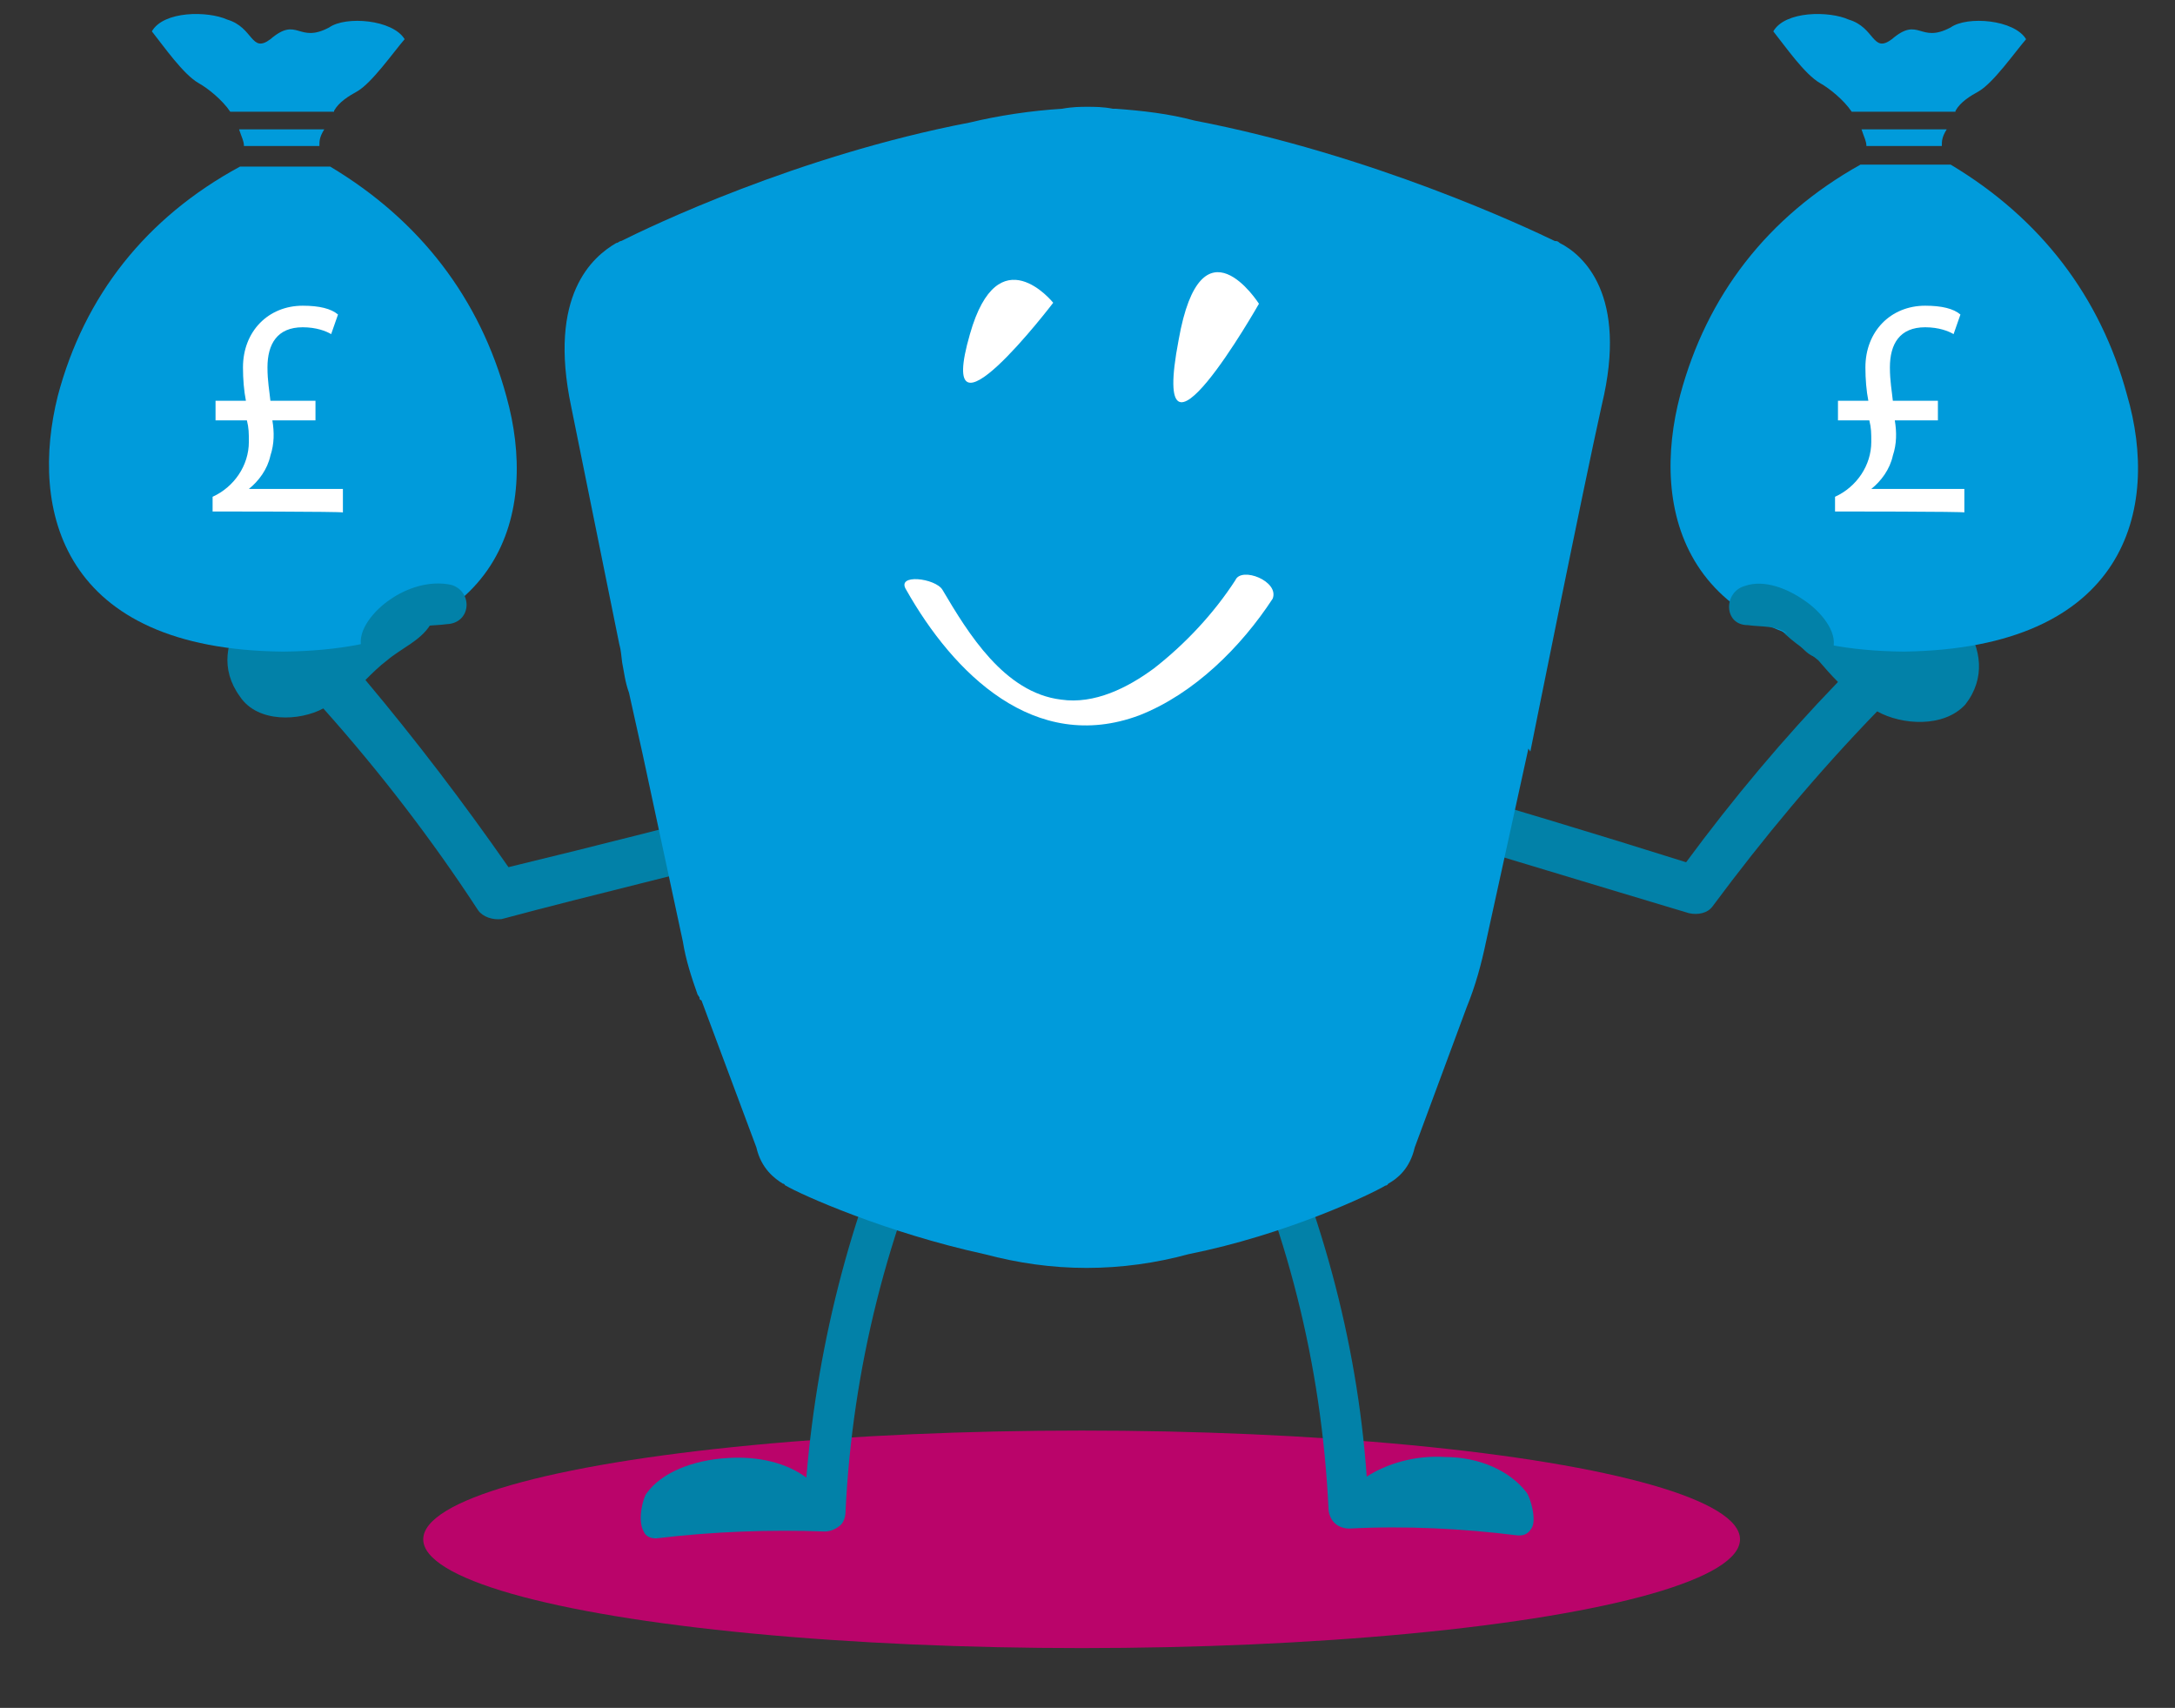 <?xml version="1.0" encoding="utf-8"?>
<!-- Generator: Adobe Illustrator 21.1.0, SVG Export Plug-In . SVG Version: 6.00 Build 0)  -->
<svg version="1.1" xmlns="http://www.w3.org/2000/svg" xmlns:xlink="http://www.w3.org/1999/xlink" x="0px" y="0px"
	 viewBox="0 0 222 174.3" style="enable-background:new 0 0 222 174.3;" xml:space="preserve">
<rect x="0" y="0" width="222" height="174.3" fill="#333333" stroke="none"/>
<g id="Trekking" style="display:none;">
	<path style="display:inline;fill:#B2096E;" d="M186.7,107.4c0,5.8-4.8,10.8-10.8,10.8H83.6c-5.8,0-10.8-4.8-10.8-10.8V-4.3
		c0-5.8,4.8-10.8,10.8-10.8h92.3c5.8,0,10.8,4.8,10.8,10.8V107.4z"/>
	<ellipse style="display:inline;fill:#BA046A;enable-background:new    ;" cx="111.5" cy="158.7" rx="107" ry="11.3"/>
	<path style="display:inline;fill:#0281A8;" d="M164.4,151.6c-5.8-3.9-11.7-7.8-17.7-11.7c1.1-7.6,2.3-15.2,3.4-22.8
		c0.4-2.1-3-3-3.4-0.9c-1.2,8-2.5,16.1-3.5,24.1c-0.2,0.9,0,1.4,0.7,1.9c5.1,3.4,10.3,6.7,15.4,10.3c-2.7,0.5-5.3,1.6-7.6,3.2
		c-1.2,0.9-3.4,2.7-3.2,4.2c-0.5,1.1,0,2.5,1.4,2.5c6.2,0.2,10.6-3.9,14.7-8.1C165.4,153.4,165.3,152.2,164.4,151.6z"/>
	<path style="display:inline;fill:#0281A8;" d="M110.6,118.9c-6.5,11.3-12.4,23-17.2,35c-5.3-3-14.3-3.5-18,2.3
		c-1.1,1.1-0.2,3.4,1.6,2.8c5.5-1.2,10.8-1.2,16.3,0.2c0.9,0.2,1.8-0.4,2.1-1.2c5.1-12.9,11.1-25.5,18.2-37.3
		C114.7,118.7,111.9,117,110.6,118.9z"/>
	<path style="display:inline;fill:#009BDB;" d="M188.3-0.8L188.3-0.8L188.3-0.8c-0.2-0.2-0.4-0.2-0.5-0.4
		c-3.4-1.8-22.8-11.3-44.9-15.7c-3.2-0.7-6.5-1.2-9.9-1.6c-0.2,0-0.4,0-0.4,0c-1.2-0.2-2.3-0.2-3.2-0.2c-0.9,0-1.9,0-3.2,0.2l0,0
		c-3.9,0.2-7.8,0.9-11.5,1.8C93.1-12.3,74.4-3.1,71-1.3c-0.2,0-0.4,0.2-0.5,0.4l0,0l0,0c-3,1.6-8.5,6.7-5.7,21.2
		c1.2,6.2,4.1,20.2,6.2,30.9c0.2,0.9,0.2,1.6,0.4,2.5l0,0l0,0c0.2,1.2,0.5,2.7,0.9,3.9l1.6,8.1l0,0l0,0L79,90.3l0,0
		c0.5,2.5,1.1,4.8,1.9,7.1l0,0l0.2,0.4c0,0.2,0,0.2,0.2,0.4l6.9,19.1c0.7,2.8,2.3,4.1,3.4,4.8l0,0l0,0c0.2,0,0.2,0.2,0.4,0.2
		c1.9,1.1,12.4,6.2,24.8,8.8c4.1,1.1,8.3,1.6,12.7,1.6c4.4,0,8.7-0.5,12.9-1.8c12.2-2.7,22.8-7.8,24.8-8.8c0.2,0,0.2-0.2,0.4-0.2
		l0,0l0,0c1.1-0.5,2.7-1.9,3.4-4.8l6.5-18.2c1.1-2.8,1.9-5.7,2.5-8.7l0,0l5.1-24.9l0.2,0.5c0,0,6.7-34.3,9-45.3
		C196.7,6.1,191.3,1,188.3-0.8z"/>
	<path style="display:inline;fill:#B2096E;" d="M186-9.3c0,0-16.1,36.6-14,58.2s10.4,54.1,10.4,54.1l1.9-15.9c0,0-7.4-27.8-7.6-38.2
		C176.6,38.5,186,3.1,186,3.1V-9.3z"/>
	<path style="display:inline;fill:#0281A8;" d="M48.4,56.8c7.4-0.5,3.7-10.8-2.7-9.9C39.2,48,40.2,57.6,48.4,56.8z"/>
	<path style="display:inline;fill:#0281A8;" d="M88,56.7c-7.8,2.5-15,6-21.6,10.6c-4.6-6.2-10.1-11.7-16.6-16.1
		C48,50,46.2,52.8,48,54c6.4,4.6,11.8,9.9,16.4,16.4c0.5,0.7,1.6,1.2,2.3,0.7c6.7-5,14-8.7,22.1-11.1C90.8,59.3,89.9,56,88,56.7z"/>
	<path style="display:inline;fill:#0281A8;" d="M201.5,96.3c1.1-0.7,1.9-1.6,1.9-2.8c0.2-2.1-2.1-2.8-4.4-3
		c-1.6-6.7-1.9-14-3.2-20.7c-0.4-2.5-0.5-3.2-2.8-4.4c-2.3-1.2-4.4-2.7-6.5-4.1c-4.4-2.8-8.1-6.4-12-9.7c-1.9-1.8-5,1.1-3,2.8
		c3.2,2.8,6.5,5.8,10.1,8.3c1.9,1.4,3.9,2.7,5.8,3.9c2.8,1.8,3.9,1.9,4.6,5.3c1.1,6.2,1.4,12.9,2.8,19.1c-0.5,0.4-1.1,0.9-1.4,1.4
		c-0.7,1.1-0.5,2.1,0.2,3c0.2,0.4,0.5,0.5,0.9,0.7c-0.7,0.4-1.2,0.9-1.6,1.4c-0.7,1.1-0.5,2.1,0.2,3c0.7,0.9,2.3,1.2,3.5,1.4
		c2.8,0.5,6-1.1,6.2-3.5C203.1,97.5,202.6,96.8,201.5,96.3z"/>
	<path style="display:inline;fill:#B2096E;" d="M59,160.3l-1.4,0.2c-0.7,0-1.2-0.5-1.4-1.2L48,27c0-0.7,0.5-1.2,1.2-1.4l1.4-0.2
		c0.7,0,1.2,0.5,1.4,1.2l8.1,132.3C60.2,159.8,59.7,160.3,59,160.3z"/>
	<path style="display:inline;fill:#B2096E;" d="M193.2,169.9l-1.4-0.2c-0.7,0-1.2-0.7-1.2-1.4L199.2,36c0-0.7,0.7-1.2,1.4-1.2
		l1.4,0.2c0.7,0,1.2,0.7,1.2,1.4l-8.7,132.3C194.6,169.3,193.9,169.9,193.2,169.9z"/>
	<path style="display:inline;fill:#B2096E;" d="M74.9-10.7c0,0,16.1,39.1,14,62.1S78.4,109,78.4,109l-1.9-17c0,0,7.4-29.5,7.6-40.7
		S74.9,2.6,74.9,2.6V-10.7z"/>
	<path style="display:inline;fill:#FFFFFF;" d="M144.9,47.7c-2.5,3.9-5.7,7.4-9.4,10.1c-3,2.3-6.9,4.2-10.8,3.7
		c-6.5-0.7-10.8-7.8-13.8-12.7c-0.9-1.4-5.5-1.9-4.2,0c5.5,9.5,14.9,19.1,27.1,14.5c6.4-2.5,11.8-8,15.4-13.6
		C150.2,48,145.8,46.4,144.9,47.7"/>
	<path style="display:inline;fill:#FFFFFF;" d="M114.3,19.4c-4.2,14.5,9.5-3.7,9.5-3.7S117.7,7.7,114.3,19.4"/>
	<path style="display:inline;fill:#FFFFFF;" d="M138.4,19.9c-3.5,18.2,9.4-4.2,9.4-4.2S141.2,5.4,138.4,19.9"/>
	<path style="display:inline;fill:#0281A8;" d="M197.4,91.5c-1.6,0-3,1.1-3.9,2.1c-0.9,1.1-1.8,2.7-0.9,3.9c0.4,0.4,0.9,0.5,1.4,0.2
		c0.7-0.5,0.9-1.4,1.6-2.1c0.7-0.7,1.6-0.9,2.7-1.2C199.6,93.8,199,91.5,197.4,91.5z"/>
</g>
<g id="Running" style="display:none;">
	<ellipse style="display:inline;fill:#BA046A;enable-background:new    ;" cx="110.9" cy="159" rx="105.5" ry="11.2"/>
	<path style="display:inline;fill:#0281A8;" d="M71.3,52c-7.6,6.7-14.9,13.3-22.5,20c-7-3.8-14.4-7.2-21.8-10.3
		c1.1-1.3,1.1-3.2,1.4-5c0.5-2,1.6-3.8,1.6-5.9c0-0.9-0.9-1.6-1.8-1.3c-2.2,0.9-3.6,3.2-4.7,5.4s-2,4.3-1.1,6.3
		c-1.3,1.3-1.1,3.8,0.9,4.7c8.3,3.4,16.4,7.2,24.3,11.5c1.1,0.5,2.3,0.4,3.2-0.4c7.9-7,16-14.2,23.9-21.2
		C77.4,53.5,73.8,49.9,71.3,52z"/>
	<path style="display:inline;fill:#0281A8;" d="M175.9,158.1c-3.2-4-5-8.5-5.4-13.7c-0.2-1.6-1.4-2.5-2.9-2.2
		c-9.4,1.6-19.4,2.2-28.6-0.4c-9.5-2.5-17.3-12.6-23-20.2c-1.8-2.3-5,0.9-3.2,3.2c6.7,8.3,14.6,18,25,21.2
		c8.3,2.5,17.6,2.2,26.5,1.1c-0.5,2.3,0,5.2,0.5,7.2c1.1,3.4,4,6.3,7.4,7c0.4,0,0.7,0,0.9,0C175,163.1,177.7,160,175.9,158.1z"/>
	<path style="display:inline;fill:#0281A8;" d="M106.8,112c-21.8,6.1-41,20.2-51.8,40.1c-3.8-4.9-13-5.4-17.5-1.1
		c-2.9,0.5-2.9,5.2,0.2,4.9c5.8-0.5,11.2,0.5,16.2,3.6c1.1,0.5,2.7,0.4,3.4-0.9c9.9-21.1,28.8-35.6,50.9-41.9
		C111.1,115.8,109.8,111.1,106.8,112z"/>
	<path style="display:inline;fill:#009BDB;" d="M210.3,31.5L210.3,31.5L210.3,31.5c-0.2-0.2-0.4-0.4-0.4-0.5
		c-2.7-3.1-18.4-20.2-38.9-33.7c-2.9-2.2-5.9-4-9.2-5.6c-0.2,0-0.2-0.2-0.4-0.2c-1.3-0.7-2.2-1.1-3.1-1.4c-0.9-0.4-2-0.7-3.2-1.3
		l0,0c-4.1-1.4-8.1-2.5-12.2-3.2c-23.4-5-45.7-4.3-49.9-4.1c-0.2,0-0.4,0-0.7,0l0,0l0,0c-3.6,0.4-11.2,2.7-13.9,17.5
		c-1.4,6.7-4.1,20.9-6.3,31.9c-0.2,0.7-0.4,1.6-0.5,2.3l0,0l0,0c-0.4,1.3-0.5,2.7-0.7,4l-1.4,8.3l0,0l0,0l-4.7,24.8l0,0
		c-0.4,2.5-0.7,4.9-0.9,7.4l0,0v0.5c0,0.2,0,0.2,0,0.4l-0.7,20.7c-0.4,2.9,0.7,4.9,1.4,5.8l0,0l0,0c0,0.2,0.2,0.2,0.2,0.4
		c1.6,1.8,10.1,11,21.4,18.7c3.6,2.7,7.7,5,12.1,7c4.5,1.8,9,3.1,13.5,3.8c13.3,2.7,25.9,2.3,28.3,2.2c0.2,0,0.2,0,0.4,0l0,0l0,0
		c1.3-0.2,3.4-0.7,5.2-3.1l13.7-14.2c2.2-2.2,4.1-4.5,5.9-7l0,0l14.9-21.1v0.5c0,0,20.3-29.2,26.8-38.5
		C216,41.4,212.6,34.2,210.3,31.5z"/>
	<path style="display:inline;fill:#0281A8;" d="M211,121C211,121,210.8,121,211,121c0-10.6,0.5-21.1,2-31.7c0.2-0.9-0.7-2.2-1.4-2.5
		c-11.2-5.6-22-11.2-32.9-16.6c-3.4-1.8-6.5,3.4-3.1,5.2c10.4,5.2,20.7,10.4,31.1,15.7c-1.1,9.7-1.8,19.4-1.8,29.2
		c-1.3,0-2.5,0.2-3.6,0.2c-2.3,0-4.7-0.9-7-0.4c-0.9,0.2-1.4,1.4-0.9,2.3c1.3,2,3.8,2.9,5.9,3.6c-1.4,2.7-1.6,5.9,1.3,7.9
		c5.6,4.1,16.7,3.2,17.5-5.2C218.4,124.9,214.2,121.7,211,121z"/>
	<path style="display:inline;fill:#B2096E;" d="M89.5-1.6c4,3.2-6.1,18.4-11.9,14S83.6-6.3,89.5-1.6z"/>
	<g style="display:inline;">
		<path style="fill:#D6067A;" d="M78.2,107.5l-0.7-1.6c3.8-2.2,4.9-7.7,4-11.9c-0.9-4.3-3.6-8.3-6.1-11.9l-0.4-0.5
			c-3.4-5-7.4-11-9.4-17.8c-0.5-2.2-1.1-4.5-1.4-7.6C62.9,47,63,38.9,64.7,31.7c2-8.6,6.1-16,11.7-21.1l1.1,1.3
			c-5.4,4.7-9.4,11.9-11.2,20.2c-1.6,7-1.8,14.8-0.5,23.8c0.4,3.1,0.9,5.2,1.4,7.2c1.8,6.5,5.6,12.2,9,17.3l0.4,0.5
			c2.7,3.8,5.4,7.7,6.5,12.6C83.9,98.7,82.7,105,78.2,107.5z"/>
	</g>
	<g style="display:inline;">
		<path style="fill:#D6067A;" d="M57.3,115.4c-6.5,0-13-2.5-18.2-7.6c-2.7-2.5-4.7-5.4-6.1-8.5c-3.6-8.1-2.5-18.4-1.8-25.9l1.3,0.2
			c-0.9,9.5-1.4,17.8,1.6,25c1.3,2.9,3.2,5.6,5.8,7.9c7,6.5,16,8.8,24.5,6.1c3.6-1.3,7.2-3.2,10.4-5.4c3.4-2,7-4.1,10.6-5.4
			c8.1-2.7,16.6-0.9,24.8,0.7c3.1,0.5,6.1,1.3,9.2,1.6c28.1,3.8,56.7-12.6,73.1-41.8l1.1,0.9c-8.1,14.4-19.4,26.1-32.8,33.7
			c-13.3,7.6-27.7,10.6-41.6,8.8c-3.1-0.4-6.3-1.1-9.2-1.6c-8.1-1.6-16.4-3.4-24.3-0.7c-3.6,1.3-7,3.2-10.4,5.2
			c-3.4,2-7,4.1-10.8,5.4C62.3,115,59.8,115.4,57.3,115.4z"/>
	</g>
	<path style="display:inline;fill:#B2096E;" d="M26,72.6c4.3,0.5,8.5,1.1,12.8,1.8c2.2-9.7,4.9-19.3,7.9-28.6
		c-6.1-1.3-12.4-2.3-18.7-3.2C28.3,52.6,27.6,62.7,26,72.6z"/>
	<path style="display:inline;fill:#E6E7E8;" d="M43.1,47.4c-5.4-0.2-8.8-1.1-12.8-2.2c0.4,8.5-0.4,16.7-1.3,25.2
		c2.7-0.2,5.8,0.4,8.5,1.4C38.6,63.7,40.7,55.3,43.1,47.4z"/>
	<path style="display:inline;fill:#B2096E;" d="M198.9,45.7c7.2,2,1.3,19.3-5.6,17.5C186.5,61.6,190.8,43.6,198.9,45.7z"/>
	<path style="display:inline;fill:#0281A8;" d="M28.8,60.5c0.5-1.4,0.7-2.9,0.7-4.1c0.9-4.7-2.7-9.7-5.8-5.8
		c-3.2,4.1-4.7,13.1-0.4,14.8C25.2,66.1,27.8,63,28.8,60.5z"/>
	<path style="display:inline;fill:#FFFFFF;" d="M135,56.7c-4.1,2.9-9.2,5.2-14.2,6.5c-4.1,1.1-9,1.4-12.8-0.7
		c-6.5-3.6-7.9-12.6-8.8-19.3c-0.2-1.8-4.9-4.3-4.5-1.8c1.6,12.4,7.4,26.3,22,26.6c7.6,0.2,15.7-3.2,21.8-7.6
		C140.4,59.2,136.7,55.6,135,56.7"/>
	<path style="display:inline;fill:#FFFFFF;" d="M115.4,14.1c-10.6,13.3,11.5,0.2,11.5,0.2S123.9,3.4,115.4,14.1"/>
	<path style="display:inline;fill:#FFFFFF;" d="M140.1,25c-11.3,17.5,11.5-0.4,11.5-0.4S149.3,11,140.1,25"/>
</g>
<g id="Money">
	<ellipse style="fill:#BA046A;enable-background:new    ;" cx="110.4" cy="157.1" rx="67.2" ry="11.1"/>
	<path style="fill:#0281A8;" d="M95.8,109.2c-1-0.5-2-0.2-2.6,0.9c-6.1,12.8-9.7,26.5-10.9,40.7c-2-1.5-4.9-2.2-8-2
		c-3.6,0.2-6.8,1.5-8.3,3.6l0,0c-0.3,0.3-1,2.7-0.3,3.9c0.2,0.5,0.7,0.7,1.2,0.7H67c5.8-0.7,11.6-0.9,17.2-0.7c0.5,0,1-0.2,1.4-0.5
		c0.5-0.3,0.7-1,0.7-1.5c0.7-14.6,4.3-28.9,10.6-42.2C97.5,110.9,96.8,109.7,95.8,109.2z"/>
	<path style="fill:#0281A8;" d="M155.8,152.3L155.8,152.3c-1.7-2.2-4.8-3.6-8.3-3.6c-3.1-0.2-6,0.7-8,2c-1-14.1-4.8-27.7-10.9-40.7
		c-0.3-0.7-0.9-1-1.5-1.2c-0.7,0-1.5,0.3-1.9,1c-0.5,0.7-0.5,1.4-0.2,2c6.3,13.3,9.9,27.4,10.6,42.2c0,0.5,0.3,1.2,0.7,1.5
		c0.3,0.3,0.9,0.5,1.4,0.5c5.8-0.3,11.6,0,17.2,0.7h0.2c0.5,0,0.9-0.2,1.2-0.7C156.9,155.2,156.2,152.8,155.8,152.3z"/>
	<path style="fill:#0281A8;" d="M33,72.3C33,72.3,33.1,72.3,33,72.3c5.8,6.5,11.1,13.4,15.8,20.6c0.5,0.7,1.5,1,2.4,0.9
		c9.7-2.6,19.6-4.9,29.3-7.5c3.1-0.9,2.2-5.6-0.9-4.8c-9.2,2.4-18.6,4.8-27.7,7c-4.6-6.6-9.4-12.9-14.6-19.1c0.7-0.7,1.4-1.4,2.2-2
		c1.4-1.2,3.4-2,4.4-3.6c0.5-0.7,0.2-1.7-0.7-2c-1.9-0.5-3.9,0.2-5.6,1c-0.5-2.4-2.2-4.4-5.1-4.3c-5.6,0.5-12.1,7-8,12.6
		C26.3,73.8,30.6,73.6,33,72.3z"/>
	<path style="fill:#0281A8;" d="M191.6,72.6C191.6,72.6,191.6,72.4,191.6,72.6c-6.1,6.3-11.6,12.9-16.8,19.9
		c-0.5,0.7-1.5,0.9-2.4,0.7c-9.7-2.9-19.2-5.8-28.9-8.7c-3.1-0.9-1.9-5.8,1.2-4.8c9.2,2.7,18.2,5.4,27.4,8.3
		c4.8-6.5,9.9-12.6,15.5-18.4c-0.7-0.7-1.4-1.5-2-2.2c-1.4-1.2-3.2-2.2-4.3-3.7c-0.5-0.7,0-1.7,0.9-2c1.9-0.5,3.9,0.3,5.6,1.4
		c0.7-2.4,2.4-4.4,5.3-4.1c5.6,0.7,11.7,7.5,7.5,12.9C198.4,74.3,194.1,74,191.6,72.6z"/>
	<path style="fill:#009BDB;" d="M159.2,24.8L159.2,24.8L159.2,24.8c-0.2-0.2-0.3-0.2-0.5-0.2c-2.9-1.4-18.6-8.8-36.8-12.3
		c-2.6-0.7-5.3-1-8-1.2c-0.2,0-0.2,0-0.3,0c-1-0.2-1.9-0.2-2.6-0.2s-1.5,0-2.6,0.2l0,0c-3.2,0.2-6.5,0.7-9.4,1.4
		c-17.7,3.4-32.8,10.7-35.6,12.1c-0.2,0-0.3,0.2-0.5,0.2l0,0l0,0c-2.4,1.4-7,5.3-4.6,16.7c1,4.9,3.2,15.8,4.9,24.2
		c0.2,0.7,0.2,1.2,0.3,1.9l0,0l0,0c0.2,1,0.3,2,0.7,3.1l1.4,6.3l0,0l0,0l4.1,19.1l0,0c0.3,1.9,0.9,3.7,1.5,5.4l0,0l0.2,0.3
		c0,0.2,0,0.2,0.2,0.3l5.6,15c0.5,2.2,1.9,3.2,2.7,3.7l0,0l0,0c0.2,0,0.2,0.2,0.3,0.2c1.5,0.9,10.2,4.8,20.3,7
		c3.4,0.9,6.8,1.4,10.4,1.4s7.1-0.5,10.4-1.4c10-2,18.6-6.1,20.1-7c0,0,0.2,0,0.3-0.2l0,0l0,0c0.9-0.5,2.2-1.5,2.7-3.7l5.3-14.3
		c0.9-2.2,1.5-4.4,2-6.8l0,0l4.3-19.6l0.2,0.3c0,0,5.4-26.9,7.3-35.4C166.2,30.1,161.6,26,159.2,24.8z"/>
	<path style="fill:#FFFFFF;" d="M126.1,59.2c-2.2,3.4-5.1,6.5-8.3,9c-2.7,2-6.1,3.7-9.5,3.2c-5.8-0.7-9.5-6.8-12.1-11.2
		c-0.7-1.2-4.8-1.7-3.7,0c4.8,8.5,13.1,16.8,23.8,12.8c5.6-2.2,10.4-7,13.6-11.9C130.6,59.3,126.7,57.8,126.1,59.2"/>
	<path style="fill:#FFFFFF;" d="M99,34.1c-3.7,12.8,8.5-3.2,8.5-3.2S101.9,23.9,99,34.1"/>
	<path style="fill:#FFFFFF;" d="M120.3,34.7c-3.1,16.2,8.2-3.7,8.2-3.7S122.6,21.7,120.3,34.7"/>
	<path style="fill:#009BDB;" d="M34.1,11.3c0.5-0.9,1.5-1.5,2.4-2c1.5-0.9,3.6-3.9,4.8-5.3c-1.2-2-6-2.4-7.7-1.2
		c-3.2,1.7-3.2-1.2-6,1.2c-2,1.5-1.7-1.2-4.4-2c-2-0.9-6.5-0.9-7.7,1.2c1.2,1.5,3.2,4.4,4.8,5.3c0.9,0.5,2.4,1.7,3.2,2.9H34.1z"/>
	<path style="fill:#009BDB;" d="M32.6,14.9c0-0.5,0-0.9,0.5-1.7h-8.7c0.3,0.9,0.5,1.2,0.5,1.7H32.6z"/>
	<path style="fill:#009BDB;" d="M28.9,66.5c22.8-0.2,26-14.5,22.8-26c-2.7-10-8.8-18-18-23.5h-9.2C14.9,22.2,8.6,30.2,5.9,40.4
		C3,52,6.2,66.3,28.9,66.5z"/>
	<path style="fill:#FFFFFF;" d="M21.7,52.2v-1.5c2.2-1,3.7-3.2,3.7-5.6c0-0.9,0-1.4-0.2-2.2h-3.2v-2h3.1c-0.2-1-0.3-2.2-0.3-3.4
		c0-3.7,2.6-6.3,6.1-6.3c1.7,0,2.9,0.3,3.6,0.9l-0.7,2c-0.5-0.3-1.5-0.7-2.9-0.7c-2.6,0-3.6,1.7-3.6,4.1c0,1.4,0.2,2.4,0.3,3.4h4.6
		v2h-4.4c0.2,1.2,0.2,2.4-0.2,3.6c-0.3,1.4-1.2,2.6-2.2,3.4l0,0H35v2.4C35,52.2,21.7,52.2,21.7,52.2z"/>
	<g>
		<path style="fill:#009BDB;" d="M199.6,11.3c0.5-0.9,1.5-1.5,2.4-2c1.5-0.9,3.6-3.9,4.8-5.3c-1.2-2-6-2.4-7.7-1.2
			c-3.2,1.7-3.2-1.2-6,1.2c-2,1.5-1.7-1.2-4.4-2c-2-0.9-6.5-0.9-7.7,1.2c1.2,1.5,3.2,4.4,4.8,5.3c0.9,0.5,2.4,1.7,3.2,2.9H199.6z"/>
		<path style="fill:#009BDB;" d="M198.2,14.9c0-0.5,0-0.9,0.5-1.7H190c0.3,0.9,0.5,1.2,0.5,1.7H198.2z"/>
		<path style="fill:#009BDB;" d="M194.3,66.5c22.8-0.3,26.2-14.6,22.8-26.2c-2.7-10-8.8-18-18-23.5h-9.2
			c-9.5,5.3-15.7,13.4-18.4,23.5C168.4,52,171.7,66.3,194.3,66.5z"/>
	</g>
	<g>
		<path style="fill:#FFFFFF;" d="M187.3,52.2v-1.5c2.2-1,3.7-3.2,3.7-5.6c0-0.9,0-1.4-0.2-2.2h-3.2v-2h3.1c-0.2-1-0.3-2.2-0.3-3.4
			c0-3.7,2.6-6.3,6.1-6.3c1.7,0,2.9,0.3,3.6,0.9l-0.7,2c-0.5-0.3-1.5-0.7-2.9-0.7c-2.6,0-3.6,1.7-3.6,4.1c0,1.4,0.2,2.4,0.3,3.4h4.6
			v2h-4.4c0.2,1.2,0.2,2.4-0.2,3.6c-0.3,1.4-1.2,2.6-2.2,3.4l0,0h9.5v2.4C200.6,52.2,187.3,52.2,187.3,52.2z"/>
	</g>
	<path style="fill:#0281A8;" d="M46.1,59.7c-2.2-0.5-4.6,0.3-6.3,1.5c-1.5,1-3.4,3.1-2.9,4.9c0.2,0.7,1,1,1.7,0.9
		c1.2-0.3,1.9-1.7,2.9-2.4c1.2-0.9,2.7-0.7,4.1-0.9C48.1,63.6,48.3,60.4,46.1,59.7z"/>
	<path style="fill:#0281A8;" d="M178.1,59.8c2-0.7,4.4,0.3,6.1,1.5c1.5,1,3.4,3.1,2.9,4.9c-0.2,0.7-1,1-1.7,0.9
		c-1.2-0.3-1.9-1.7-2.9-2.4c-1.2-0.9-2.7-0.7-4.1-0.9C175.9,63.8,175.9,60.4,178.1,59.8z"/>
</g>
<g id="Flying" style="display:none;">
	<ellipse style="display:inline;fill:#BA046A;enable-background:new    ;" cx="110.8" cy="158" rx="107.8" ry="11.4"/>
	<path style="display:inline;fill:#B2096E;" d="M148.5,30.9c3,1.6,3.7,6.8,1.2,11.4l-38.5,71.2c-2.5,4.6-6.9,6.9-10.2,5.2L42.4,87
		c-3-1.6-3.7-6.8-1.2-11.4L79.4,4.3c2.5-4.6,6.9-6.9,10.2-5.2L148.5,30.9z"/>
	<path style="display:inline;fill:#0281A8;" d="M200.5,67.6c-4.6,1.4-9.3,1.2-13.7-0.4c-1.4-0.5-2.7,0.2-2.8,1.6
		c-2,8.7-5.3,17.5-10.9,24.6c-5.7,7.3-17.3,10.2-25.6,12.3c-2.7,0.7-1.1,4.6,1.6,3.9c9.6-2.5,20.8-5.9,27.4-13.7
		c5.3-6.2,8.4-14.4,10.7-22.3c1.8,1.2,4.5,2,6.4,2.1c3.4,0.4,6.8-1.1,8.7-3.7c0.2-0.2,0.4-0.5,0.4-0.9
		C204.5,70.2,203,66.8,200.5,67.6z"/>
	<path style="display:inline;fill:#009BDB;" d="M87.1,5.2L87.1,5.2L87.1,5.2c-0.2,0.2-0.4,0.2-0.4,0.4c-2.5,2-15.9,13.4-26.5,28.3
		c-1.6,2.1-3,4.5-4.5,6.8c0,0.2-0.2,0.2-0.2,0.4c-0.5,0.9-0.9,1.6-1.1,2.3c-0.4,0.7-0.7,1.4-0.9,2.3l0,0c-1.2,3-2,6.1-2.5,9.3
		c-4.1,17.6-3.6,34.6-3.4,37.6c0,0.2,0,0.4,0,0.5l0,0l0,0c0.2,2.7,2.1,8.5,13.7,11c5,1.1,16,3.6,24.6,5.5c0.5,0.2,1.2,0.4,1.8,0.5
		l0,0l0,0c1.1,0.2,2.1,0.5,3,0.7l6.4,1.4l0,0l0,0l19.6,4.3l0,0c2,0.4,3.7,0.7,5.7,0.9l0,0h0.4c0.2,0,0.2,0,0.4,0l16.2,1.2
		c2.3,0.4,3.7-0.4,4.6-0.9l0,0l0,0l0.2-0.2c1.4-1.1,8.7-7.3,14.8-15.5c2.1-2.7,4.1-5.7,5.5-8.9c1.4-3.4,2.5-6.8,3-10.2
		c2.1-10,2-19.6,1.8-21.4c0,0,0-0.2,0-0.4l0,0l0,0c0-0.9-0.5-2.7-2.3-4.1l-11-10.9c-1.6-1.8-3.6-3.4-5.5-4.8l0,0l-16.4-11.9h0.4
		c0,0-22.8-16.2-29.9-21.6C94.9,1.1,89.4,3.6,87.1,5.2z"/>
	<g transform="translate(0,-952.362)" style="display:inline;">
		<path style="fill:#009BDB;" d="M15.6,980.8C9.8,980.8,5,976,5,970.1c0-5.9,4.8-10.7,10.7-10.7c0-5,4.1-9.3,9.3-9.3
			c2.7,0,5.2,1.2,6.9,3.2c2-5.3,6.9-9.3,13-9.3c7.7,0,13.7,6.2,13.7,13.7c0,0.2,0,0.5,0,0.7c4.5,1.6,7.7,5.7,7.7,10.9
			c0,6.4-5.2,11.4-11.4,11.4H34.9H15.6z"/>
	</g>
	<g transform="translate(0,-952.362)" style="display:inline;">
		<path style="fill:#009BDB;" d="M162.4,1098.4c-5.9,0-10.7-4.8-10.7-10.7c0-5.9,4.8-10.7,10.7-10.7c0-5,4.1-9.3,9.3-9.3
			c2.7,0,5.2,1.2,6.9,3.2c2-5.3,6.9-9.3,13-9.3c7.7,0,13.7,6.2,13.7,13.7c0,0.2,0,0.5,0,0.7c4.5,1.6,7.7,5.7,7.7,10.9
			c0,6.4-5.2,11.4-11.4,11.4h-19.9H162.4L162.4,1098.4z"/>
	</g>
	<path style="display:inline;fill:#FFFFFF;" d="M113.4,52.9c2.5,4.1,4.5,8.7,5.3,13.5c0.7,3.9,0.9,8.4-1.4,11.9
		c-3.7,5.9-12.3,6.8-18.3,7.1c-1.8,0.2-4.3,4.3-2,4.1c11.6-0.9,24.9-5.5,26-19.1c0.5-7.1-2.1-14.8-5.9-20.7
		C116.1,48.1,112.5,51.3,113.4,52.9"/>
	<path style="display:inline;fill:#FFFFFF;" d="M72.8,69.2c11.8,10.5,0.9-10.7,0.9-10.7S63.2,60.6,72.8,69.2"/>
	<path style="display:inline;fill:#FFFFFF;" d="M84.2,46.5c15.7,11.6,0.2-10.7,0.2-10.7S71.6,37.3,84.2,46.5"/>
	<path style="display:inline;fill:#0281A8;" d="M158-10.1c-2.5-2.3-5.5-1.6-7.3,0.5c-0.2,0.2-0.4,0.4-0.5,0.7l0,0
		c-4.8,1.6-9.4,2.1-14.4,2c-2.3-0.2-4.8-0.5-7.1-1.1c-1.1-0.2-2.3-0.2-3,0.7c-2.3,3.4-2.8,9.1-3.9,13c-1.4,4.8-3.2,9.4-5.7,13.7
		c-1.1,2,2,3.7,3,1.8c4.3-7.7,6.2-15.7,8.5-24c0.4-1.4-0.5-2.1,1.2-1.8c0.9,0.2,1.8,0.4,2.5,0.5c2.1,0.4,4.3,0.5,6.4,0.5
		c3.7,0,7.5-0.5,11-1.4c0,0.9,0,2,0.5,2.7c1.6,3.7,6.6,4.1,9.3,1.6C160.8-3.2,160.6-7.6,158-10.1z"/>
	<path style="display:inline;fill:#0281A8;" d="M207.8,35.7c-4.6,1.4-9.3,1.2-13.7-0.4c-1.4-0.5-2.7,0.2-2.8,1.6
		c-2,8.7-5.3,17.5-10.9,24.6c-5.7,7.3-17.3,10.2-25.6,12.3c-2.7,0.7-1.1,4.6,1.6,3.9c9.6-2.5,20.8-5.9,27.4-13.7
		c5.3-6.2,8.4-14.4,10.7-22.3c1.8,1.2,4.5,2,6.4,2.1c3.4,0.4,6.8-1.1,8.7-3.7c0.2-0.2,0.4-0.5,0.4-0.9
		C211.8,38.3,210.2,35,207.8,35.7z"/>
	<path style="display:inline;fill:#B2096E;" d="M92.1,2.5c0,0,6.9,21,15.7,24s29-2,29-2l2.8,1.6c0,0-22.3,13.7-36.7,5.3
		S88-0.1,88-0.1L92.1,2.5z"/>
	<path style="display:inline;fill:#0281A8;" d="M70.7,94.8c-9.3,0.9-18.5,1.8-28,2.8c-3.2,0.4-3.7-2-5.3-4.3
		c-1.2-2.1-2.7-4.3-3.9-6.2c-1.8-2.8-3.6-5.5-5.3-8.4c1.4-2.3,2.1-5.3,1.1-8c-0.7-1.4-2-2.7-3.6-3c-0.5-0.2-1.1-0.2-1.6,0
		c-6.6-2-9.8,9.1-5,13c2.3,1.8,4.6,2,6.4,0.9c2,3,3.7,5.9,5.7,8.9c1.6,2.5,3.2,5,4.8,7.7c0.7,1.2,1.8,3.2,3.4,3.6
		c4.3,0.9,9.6-0.5,14.1-1.1c5.9-0.5,11.8-1.2,17.6-1.8C73.2,98.4,73.2,94.6,70.7,94.8z"/>
	<path style="display:inline;fill:#B2096E;" d="M92.6,111.9c0,0-9.1-17.1-17.1-21.6c-10-5.3-28.9-2.5-28.9-2.5l-1.1-6.4
		c0,0,22.3-2.7,32.6,2.5c8.9,4.5,19.9,18.5,20.7,29L92.6,111.9z"/>
</g>
<g id="Cake" style="display:none;">
	<ellipse style="display:inline;fill:#BA046A;enable-background:new    ;" cx="123.5" cy="160.6" rx="95.5" ry="10.1"/>
	<path style="display:inline;fill:#0281A8;" d="M81.5,73.8c-10.4,4.9-20.7,9.8-31.1,14.7c-0.8-2.6-2.6-5-4.1-7
		c-1.8-2.6-3.7-5.4-6.2-7.5v-0.2c0-0.5,0-1.1-0.2-1.6c0-1-0.3-2.1-0.7-2.9c0.2-1.8,0.2-3.6,0.3-5.4c0-1.6-2.1-1.8-2.8-0.3
		c-0.3,0.8-0.5,1.6-0.7,2.4c-2-0.7-4.4,0-5.2,2.3c-1,2.8-0.5,7.5,2.3,9.1c2.1,1.3,4.4,0.8,5.7-0.7c1.6,1.6,3.1,3.7,4.6,5.5
		c1.6,2.1,4.4,5.4,4.4,8.1c0,1.1,1.1,1.6,2.1,1.1C61,86.4,72.1,81.3,83,76.1C84.6,75.4,83.1,73,81.5,73.8z"/>
	<path style="display:inline;fill:#0281A8;" d="M199.5,83.6c-10.6-5.5-20-12.7-28.5-21.2c-1.1-1.3-2.9,0.8-1.8,2.1
		c8.1,8.3,17.4,15.1,27.5,20.7c-4.4,5.9-8.8,11.9-13.2,17.8c-1.1-0.5-2.6-0.7-4.1-0.3h-0.2c-0.2,0-0.3,0-0.5,0.2
		c-2.3,0.7-3.3,3.3-3.1,5.4c0.3,5,8.1,8,11.4,3.9c1.6-2,0.3-4.7-0.8-6.7c-0.2-0.3-0.5-0.7-0.7-1c4.7-6.4,9.3-12.7,14-19.1
		C200.4,84.9,200.3,84.1,199.5,83.6z"/>
	<path style="display:inline;fill:#0281A8;" d="M166.4,160.1c-3.9-5-15-5.4-19.4-0.5c-1.1-17.1-5.4-33.7-12.7-49.2
		c-0.8-1.8-3.6-0.2-2.8,1.6c7.5,15.6,11.7,32.6,12.5,49.8c0,0.8,0.7,1.6,1.6,1.6c6.8-0.3,13.7-0.2,20.4,0.7
		C167.7,164.2,166.7,160.5,166.4,160.1z"/>
	<path style="display:inline;fill:#0281A8;" d="M78.7,160.8c3.9-5,15-5.4,19.4-0.5c1.1-17.1,5.4-33.7,12.7-49.2
		c0.8-1.8,3.6-0.2,2.8,1.6c-7.5,15.6-11.7,32.6-12.5,49.8c0,0.8-0.7,1.6-1.6,1.6c-6.8-0.3-13.7-0.2-20.4,0.7
		C77.4,165,78.6,161.1,78.7,160.8z"/>
	<path style="display:inline;fill:#009BDB;" d="M180.6,24.5L180.6,24.5L180.6,24.5c-0.2-0.2-0.3-0.2-0.5-0.2
		c-3.1-1.5-20.7-9.6-40.7-13.2c-2.9-0.7-5.9-1.1-9-1.3c-0.2,0-0.2,0-0.3,0c-1.1-0.2-2.1-0.2-2.8-0.2c-0.8,0-1.8,0-2.8,0.2l0,0
		c-3.6,0.2-7.2,0.7-10.4,1.5c-19.5,3.7-36.5,11.6-39.6,13c-0.2,0-0.3,0.2-0.5,0.2l0,0l0,0c-2.8,1.5-7.7,5.7-5,18.1
		c1.1,5.4,3.6,17.1,5.5,26.2c0.2,0.7,0.2,1.3,0.3,2l0,0l0,0c0.2,1.1,0.5,2.1,0.7,3.3l1.5,6.8l0,0l0,0l4.6,20.7l0,0
		c0.5,2,1,4.1,1.8,5.9l0,0l0.2,0.3c0,0.2,0,0.2,0.2,0.3l6.2,16.3c0.7,2.4,2.1,3.4,3.1,4.1l0,0l0,0c0.2,0,0.2,0.2,0.3,0.2
		c1.8,0.8,11.2,5.2,22.5,7.5c3.7,1,7.5,1.5,11.6,1.5c4.1,0,8-0.5,11.6-1.5c11.1-2.3,20.7-6.7,22.3-7.5c0.2,0,0.2-0.2,0.3-0.2l0,0
		l0,0c1-0.5,2.4-1.6,3.1-4.1l5.9-15.5c1-2.4,1.8-4.9,2.3-7.3l0,0l4.7-21.2l0.2,0.3c0,0,6.2-29.2,8.1-38.4
		C188.4,30.2,183.3,25.9,180.6,24.5z"/>
	<path style="display:inline;fill:#FFFFFF;" d="M140.2,72.7c-2.4,3.7-5.5,7.2-9.1,9.9c-2.9,2.1-6.7,4.1-10.6,3.6
		c-6.4-0.8-10.6-7.5-13.4-12.4c-0.8-1.3-5.2-1.8-4.2,0c5.4,9.3,14.5,18.6,26.4,14c6.2-2.4,11.4-7.8,15-13.2
		C145.2,73,141,71.4,140.2,72.7"/>
	<path style="display:inline;fill:#FFFFFF;" d="M110.2,45.1c-4.1,14,9.3-3.6,9.3-3.6S113.6,33.9,110.2,45.1"/>
	<path style="display:inline;fill:#FFFFFF;" d="M133.6,45.8c-3.4,17.8,9.1-4.1,9.1-4.1S136.4,31.5,133.6,45.8"/>
	<path style="display:inline;fill:#FFFFFF;" d="M57.2,43.5c0-8.6-5.5-15.3-15.5-18.4c-0.2-6.2-5.4-10.9-11.4-10.8
		c-5.9,0.2-10.6,4.9-10.8,10.8C9.8,28.2,4.1,34.9,4.1,43.5c-0.2,5.7,1.6,10.1,5,12.4L10.8,71c0,0.5,0.5,0.8,1,0.8h37
		c0.5,0,0.8-0.3,1-0.8l2.1-15.5C54.6,54.3,57.4,50.4,57.2,43.5z"/>
	<path style="display:inline;fill:#B2096E;" d="M58.7,41.7c-0.3-9.1-6.4-16-16.8-18.9c-0.5-6.4-6-11.2-12.4-10.9
		c-6.2,0.3-10.9,5.4-10.9,11.6C8.5,27.1,2.8,34.2,3,43.4c0,6,2.1,10.6,5.7,12.7l2.1,16c0,0.5,0.5,0.8,1,0.8l38.8-1.1
		c0.5,0,1-0.3,1-1l1.6-16.3C56.3,53,59.2,48.9,58.7,41.7z M30,13.9c5.4-0.2,9.8,4.1,9.9,9.4c0,0,0,0.2,0,0.3c0,6.2-5.9,7.2-9.4,7.3
		h-0.7c-3.6,0-8.8-1-9.1-6.8V24C20.6,18.6,24.7,14.2,30,13.9z M11,57L11,57c1.8,0.5,3.6,0.3,5-0.3h0.2h0.2l0.5,13.8l-4.1,0.2L11,57z
		 M22.6,49.4c0.2,0.5,0.3,1,0.7,1.5l0.7,19.5L19,70.6l-0.5-15C20.3,54.1,21.7,52,22.6,49.4z M43.9,69.9l-4.6,0.2l-0.5-16.1
		c0-0.2,0-0.2,0-0.3c1.3-1.5,2.1-3.1,2.6-4.9c0.5,1.1,1.1,2.3,1.8,3.3L43.9,69.9z M37.4,70.1l-4.6,0.2l-0.3-13.5
		c1.6,0,3.1-0.7,4.6-1.5L37.4,70.1z M30.7,70.2l-5,0.2l-0.5-16.6c1.3,1.5,3.1,2.4,5,2.8L30.7,70.2z M49.8,69.7l-3.9,0.2l-0.5-15.8
		c1.6,1.1,3.7,1.6,5.7,1.3l0,0L49.8,69.7z"/>
</g>
<g id="Layer_6" style="display:none;">
	<g style="display:inline;">
		<path style="fill:#0281A8;" d="M68.4,69.6c-1.4,2.4-2.6,4.8-4,7.2c-0.3,0.5-0.5,0.9-0.9,1.4c-0.3,0.7-1,0.9,0,0.5
			c-0.2,0-1.4,0-1.7,0c-2.4,0-5,0-7.4-0.2c-1.4,0-4.3,0-5.2-0.3c-1.5-0.7-3.1,1.7-1.4,2.4c1.5,0.7,3.8,0.7,5.5,0.7
			c2.9,0.2,6,0.3,8.9,0.2c1.7,0,2.6,0,3.4-1.5c1.7-2.9,3.4-6,5-8.9C71.7,69.4,69.3,67.9,68.4,69.6L68.4,69.6z"/>
	</g>
	<g style="display:inline;">
		<path style="fill:#0281A8;" d="M114.2,85c-7.4,4.3-14.4,9.3-21.1,14.8c-0.7,0.5-0.7,1.7,0,2.4c4.5,4.1,8.9,10.5,10.7,16.3
			c0.5,2.1,3.8,1.2,3.3-0.9c-1.9-6.5-6.7-13.2-11.5-17.9c0,0.9,0,1.5,0,2.4c6.4-5.3,13.2-10.1,20.5-14.3
			C117.8,86.9,116.1,84,114.2,85L114.2,85z"/>
	</g>
	<path style="display:inline;fill:#009BDB;" d="M99.2-27.4L99.2-27.4L99.2-27.4c-0.2,0-0.3,0.2-0.5,0.2c-2.9,0.9-19.8,6.5-35.1,16.8
		c-2.2,1.4-4.5,2.9-6.5,4.8c-0.2,0-0.2,0.2-0.3,0.2c-0.9,0.7-1.4,1.2-1.9,1.7c-0.5,0.5-1,1-1.7,1.9l0,0c-2.2,2.4-4.1,5-5.7,7.7
		c-10,15-15.3,31.1-16.3,34c0,0.2-0.2,0.3-0.2,0.5l0,0l0,0c-0.7,2.8-1,8.8,9.1,15.6c4.3,2.9,14.1,9.5,21.5,14.4
		c0.5,0.3,1,0.9,1.5,1.2l0,0l0,0c0.9,0.7,1.7,1.2,2.8,1.7l5.7,3.8l0,0l0,0l17.2,11.3l0,0c1.7,1,3.4,2.1,5.2,2.9l0,0l0.3,0.2
		c0.2,0,0.2,0.2,0.3,0.2l15.1,7.2c2.1,1.2,3.8,1,4.6,0.9l0,0l0,0c0.2,0,0.2,0,0.3-0.2c1.7-0.5,10.8-3.6,19.4-9.1
		c2.9-1.7,5.8-3.8,8.3-6.4c2.6-2.6,4.6-5.3,6.4-8.4c5.5-8.6,8.6-17.7,9.1-19.4c0,0,0-0.2,0.2-0.3l0,0l0,0c0.3-0.9,0.3-2.6-0.9-4.6
		l-6.9-14.4c-1-2.2-2.2-4.5-3.6-6.5l0,0l-11.5-17.4l0.3,0.2c0,0-16-23.9-21.1-31.5C108-28.4,101.8-28.1,99.2-27.4z"/>
	<ellipse style="display:inline;fill:#BA046A;enable-background:new    ;" cx="110.4" cy="160.2" rx="104.7" ry="11.2"/>
	<g style="display:inline;">
		<path style="fill:#D6067A;" d="M111.2,127.8c6.2-13.1,12.9-25.8,19.9-38.3c-1-0.3-2.1-0.9-3.1-1.2c0,0.2,0,0.3-0.2,0.5
			c-0.5,2.1,2.8,2.9,3.3,0.9c0-0.2,0-0.3,0.2-0.5c0.3-1.9-2.1-2.9-3.1-1.2c-7,12.5-13.8,25.3-19.9,38.3
			C107.5,128,110.4,129.7,111.2,127.8L111.2,127.8z"/>
	</g>
	<polygon style="display:inline;fill:#FFFFFF;" points="164.4,130.6 163.8,128.9 144.1,135.9 153.2,117 151.6,116.3 142.5,135.2 
		135.6,115.5 134.1,116 141,135.8 122.2,126.6 121.4,128.2 140.3,137.3 120.5,144.2 121.2,145.7 140.8,138.8 131.9,157.6 
		133.2,158.4 142.4,139.5 149.2,159.3 150.9,158.6 143.9,139 162.8,148 163.5,146.6 144.6,137.5 	"/>
	<path style="display:inline;fill:#B2096E;" d="M152.5,113.9c-9.6-3.6-20.1-0.2-27.2,6.7c-5.2,5.2-8.6,12.4-8.6,19.8
		c0.2,7.9,5.2,14.3,12,17.7c0.2,0,0.2,0.2,0.3,0.2s0.2,0.2,0.3,0.2c8.9,4,18.7,3.4,26.6-2.4c7-5.2,11.7-13.4,11.9-22.2
		C168,124.2,161.1,117,152.5,113.9z M148.9,154c-5.3,2.6-11.5,2.1-16.8-0.3c-4.3-2.1-7.7-5.2-9.1-9.8c-1.2-4-0.3-8.4,1.4-12
		c3.8-8.6,12.5-14.4,22-13.8c8.9,0.7,16.3,7.7,16,16.8C161.9,143.1,156.1,150.5,148.9,154z"/>
	<g style="display:inline;">
		<path style="fill:#D6067A;" d="M126,90.9c4,10.3,6.9,21,9.8,31.5c1.2,4.3,2.4,8.8,3.6,13.1c0.3,1.2,0.9,5.2,2.4,5.5
			c2.1,0.3,2.9-2.8,0.9-3.3c0.7,0.2,1.2,1.5,1,0.7c-0.2-0.3-0.2-0.9-0.3-1.2c-0.3-1.4-0.7-2.6-1-4c-1.2-4.3-2.4-8.8-3.6-13.1
			c-2.9-10.1-5.7-20.3-9.5-30.1C128.4,88.1,125.2,89,126,90.9L126,90.9z"/>
	</g>
	<g style="display:inline;">
		<path style="fill:#D6067A;" d="M108.5,129c12-1,24.2,4,33.5,11.3c1.7,1.4,4.1-1,2.4-2.4c-10.1-7.9-23-13.2-35.9-12.2
			C106.3,126,106.3,129.2,108.5,129L108.5,129z"/>
	</g>
	<path style="display:inline;fill:#B2096E;" d="M142.5,134.2c4.8-0.2,4.8,6.9,0,7.4C137.5,142.3,137.4,134.4,142.5,134.2z"/>
	<path style="display:inline;fill:#B2096E;" d="M133.4,89.9c-3.1,0.9-6.2,1.7-9.3,2.6c-2.1,0.5-4.5,1.4-4.8,3.8
		c-0.2,1,0.3,1.7,1.4,1.9c1.9,0.2,4-0.5,5.8-1c2.8-0.7,5.5-1.4,8.3-2.1C138.2,94.2,136.9,89,133.4,89.9z"/>
	<path style="display:inline;fill:#D6067A;" d="M103.8,125.1c-9.8-11.5-24.6-17.2-38.8-20.5c-0.3,0-0.5,0-0.9,0
		c-0.5-4.5-1.5-8.8-3.3-13.1c6.5,2.8,13.6,4.5,20.3,6c2.1,0.5,2.9-2.8,0.9-3.3c-6.7-1.4-13.4-3.3-19.8-5.7
		c-7.2-2.9-12.7-8.3-17.9-13.9c-1.5-1.5-3.8,0.9-2.4,2.4c4.3,4.6,8.8,8.9,14.1,12.2c6.5,15.1,6,33.5,1,48.8
		c-0.7,2.1,2.6,2.9,3.3,0.9c3.3-10,4.8-20.6,4-30.9c13.8,3.1,27.7,8.4,37.1,19.4C102.8,129,105.2,126.6,103.8,125.1z"/>
	<path style="display:inline;fill:#D6067A;" d="M116.6,126.8c0.2-1.5,0-3.3-0.7-4.6c-1.2-2.9-4.5-4.8-7.7-5.2
		c-3.6-0.5-7.6,0.7-10.1,3.3c-2.6,2.6-3.8,6.7-2.6,10.3c0.9,2.6,3.1,4.8,5.7,5.8c2.6,1,5.5,1,8.3,0.3c1.9-0.5,3.6-1.4,4.8-2.9
		C115.9,132,116.4,129.4,116.6,126.8z"/>
	<path style="display:inline;fill:#B2096E;" d="M110,127.2c0-0.5,0-1.2-0.2-1.7c-0.5-1-1.5-1.7-2.8-1.9c-1.4-0.2-2.8,0.2-3.6,1.2
		c-0.9,0.9-1.4,2.4-0.9,3.6c0.3,0.9,1,1.7,2.1,2.1c0.9,0.3,1.9,0.3,2.9,0.2c0.7-0.2,1.2-0.5,1.7-1C109.9,129,110,128,110,127.2z"/>
	<path style="display:inline;fill:#B2096E;" d="M116.1,130.9c-1.7,1-3.3,2.2-4.8,3.4c-1.4,1-3.1,2.1-3.4,4c0,0.5,0.2,1.2,0.9,1.4
		c1.7,0.3,3.1-0.7,4.6-1.5c1.7-1,3.4-2.2,5.2-3.3C120.9,133.2,118.5,129.2,116.1,130.9z"/>
	<path style="display:inline;fill:#B2096E;" d="M115,134c-0.9-1.7-1.9-3.3-2.9-4.8c-1-1.2-4.1-3.4-5.8-2.9c-0.3,0-0.5,0.3-0.7,0.7
		c-0.3,1.4,2.4,3.1,3.3,4.1c1,1.5,2.1,3.3,2.8,5C112.8,138.3,116.1,136.3,115,134z"/>
	<polygon style="display:inline;fill:#FFFFFF;" points="81.3,137 60.4,137 75.1,122.2 73.9,121 59.2,135.8 59.2,115 57.4,115 
		57.4,135.8 42.7,121 41.6,122.2 56.4,137 35.4,137 35.4,138.7 56.4,138.7 41.6,153.5 42.7,154.7 57.4,139.9 57.4,160.7 59.2,160.7 
		59.2,139.9 73.9,154.7 75.1,153.5 60.4,138.7 81.3,138.7 	"/>
	<path style="display:inline;fill:#B2096E;" d="M73.1,117.2c-9.1-5.7-21-4.1-29.2,2.2c-5.3,4-9.3,9.8-10.3,16.5
		c-1,7.4,2.1,14.3,7.2,19.6c7.2,6.9,17.2,8.9,26.5,5c8.1-3.4,14.8-10.8,16.8-19.4C86.5,131.1,81.3,122.2,73.1,117.2z M54.7,156.6
		c-3.8-0.7-7.2-2.6-10-5.3c-3.8-3.8-6-8.3-5.8-13.8c0.2-4.6,2.9-8.9,6-12c7.6-7.6,19.1-8.4,27.5-2.1
		C88.9,135.2,71.5,159.3,54.7,156.6z"/>
	<path style="display:inline;fill:#B2096E;" d="M58.3,133.5c4.8-0.2,4.8,6.9,0,7.4C53.5,141.6,53.1,133.7,58.3,133.5z"/>
	<path style="display:inline;fill:#FFFFFF;" d="M102.8,30.6c0.3,4.6-0.2,9.6-1.5,14.3c-1,3.8-3.1,7.7-6.5,9.8
		C88.9,58.1,81,55,75.5,52.6c-1.5-0.7-5.7,1.7-3.6,2.8c10.5,4.5,24.2,6.5,31.3-5c3.8-6,4.8-13.9,4.3-20.8
		C107.5,27.5,102.8,28.8,102.8,30.6"/>
	<path style="display:inline;fill:#FFFFFF;" d="M59.8,26.3c5.5,14.6,5.7-8.9,5.7-8.9S55.4,14.4,59.8,26.3"/>
	<path style="display:inline;fill:#FFFFFF;" d="M80.1,11.6c8.6,17.2,5.2-9.3,5.2-9.3S73.3-2.1,80.1,11.6"/>
	<path style="display:inline;fill:#0281A8;" d="M107.3,73.7c-3.6,4.8-8.4,10.1-12.7,15.5C89.8,89,84.8,89.3,80,90
		c-0.2-0.3-0.5-0.7-0.9-1c-5.3-4.8-12,1.7-7.6,5.5c3.4,2.9,8.1,1,8.8-1.7c5-0.7,10-0.9,15-0.7c0.5,0,0.9-0.3,1.2-0.7
		c4.6-5.2,9.3-11,13.4-16.8C111.1,72.8,108.3,72.3,107.3,73.7z"/>
	<path style="display:inline;fill:#0281A8;" d="M122.8,89.7c0.9-1.5-1.5-2.9-2.4-1.4c-2.1,3.8-3.4,8.1-5,12c-1,2.8-2.4,5.8-2.6,8.8
		c-0.3,2.6,0.9,5.8,1.4,8.3c0.7,3.6,1.2,7.2,2.1,10.8c-2.6-0.3-5.5,0.5-7.6,2.1c-1.7,1.4-3.3,3.8-2.4,6c-0.2,1.2,1.4,2.2,2.4,1.2
		c2.8-2.9,6-5,10-6.4c0.7-0.2,1.2-1,1-1.7c-1.5-6.7-2.9-13.6-3.6-20.5c-0.2-1.4,1.7-5.5,2.4-7.4C119.3,97.6,120.9,93.5,122.8,89.7z"
		/>
</g>
<g id="Layer_7" style="display:none;">
	<ellipse style="display:inline;fill:#BA046A;enable-background:new    ;" cx="113.5" cy="161" rx="106.5" ry="11.4"/>
	<path style="display:inline;fill:#0281A8;" d="M90.6,107.1c-1.2-0.5-2.4-0.2-3.1,1c-7.3,15.4-11.7,32-13.1,49
		c-2.4-1.7-5.9-2.8-9.6-2.6c-4.4,0.2-8.2,1.7-10.1,4.4l0,0c-0.3,0.5-1.2,3.3-0.5,4.7c0.3,0.5,0.9,0.9,1.4,0.9h0.2
		c6.8-0.9,13.8-1,20.8-0.7c0.5,0,1.2-0.2,1.7-0.5c0.5-0.5,0.9-1.2,0.9-1.9c0.9-17.7,5.1-34.8,12.8-50.7
		C92.7,109,91.8,107.6,90.6,107.1z"/>
	<path style="display:inline;fill:#0281A8;" d="M163,159L163,159c-1.9-2.6-5.8-4.2-10.1-4.4c-3.8-0.2-7.3,0.7-9.6,2.6
		c-1.4-17-5.8-33.6-13.1-49c-0.3-0.7-1-1.2-1.9-1.4c-0.9,0-1.7,0.3-2.3,1.2c-0.5,0.7-0.5,1.7-0.2,2.6c7.5,15.9,11.9,33.1,12.8,50.7
		c0,0.7,0.3,1.4,0.9,1.9c0.5,0.3,1,0.7,1.7,0.5c7-0.3,13.8-0.2,20.8,0.7h0.2c0.5,0,1-0.3,1.4-0.9C164.2,162.4,163.5,159.6,163,159z"
		/>
	<path style="display:inline;fill:#0281A8;" d="M15,37.3L15,37.3c7,7.9,13.3,16.1,19.1,24.8c0.5,0.9,1.9,1.2,2.8,1
		c11.7-3,23.4-5.9,35.3-8.9c3.7-0.9,2.6-6.8-1-5.8c-11.2,2.6-22.4,5.6-33.6,8.4c-5.4-8-11.4-15.6-17.7-22.9c0.9-0.7,1.7-1.7,2.6-2.4
		c1.7-1.4,4-2.4,5.4-4.4c0.5-0.9,0.2-2.1-0.9-2.4c-2.3-0.7-4.7,0.2-6.8,1.2c-0.7-3-2.6-5.4-6.1-5.1c-6.8,0.5-14.5,8.4-9.6,15.2
		C6.8,39.2,12.1,38.9,15,37.3z"/>
	<path style="display:inline;fill:#0281A8;" d="M206.2,37.7C206,37.5,206,37.5,206.2,37.7c-7.3,7.5-14,15.6-20.3,24
		c-0.5,0.7-1.9,1-2.8,0.9c-11.5-3.5-23.3-7-34.8-10.5c-3.7-1-2.3-6.8,1.4-5.8c11,3.3,22,6.6,33.1,10c5.8-7.7,11.9-15,18.5-22.2
		c-0.9-0.9-1.6-1.7-2.4-2.6c-1.7-1.6-4-2.6-5.2-4.5c-0.5-0.9,0-2.1,0.9-2.3c2.3-0.5,4.7,0.5,6.6,1.6c0.7-3,3-5.2,6.3-4.9
		c6.8,0.9,14.2,9.1,8.9,15.6C214.2,39.8,209,39.2,206.2,37.7z"/>
	<path style="display:inline;fill:#009BDB;" d="M158.3-6.6L158.3-6.6L158.3-6.6c-0.2-0.2-0.3-0.2-0.5-0.2
		c-2.8-1.6-18.9-10.3-37.2-14.3c-2.6-0.7-5.4-1.2-8.2-1.4c-0.2,0-0.2,0-0.3,0c-1-0.2-1.9-0.2-2.6-0.2s-1.6,0-2.6,0.2l0,0
		c-3.3,0.2-6.5,0.7-9.6,1.6c-17.8,4-33.4,12.4-36.2,14c-0.2,0-0.3,0.2-0.5,0.2l0,0l0,0c-2.4,1.6-7,6.1-4.5,19.4
		c1,5.8,3.3,18.4,5.1,28.3c0.2,0.7,0.2,1.4,0.3,2.3l0,0l0,0c0.2,1.2,0.3,2.4,0.7,3.5l1.4,7.3l0,0l0,0l4.2,22.4l0,0
		c0.3,2.3,0.9,4.4,1.6,6.5l0,0l0.2,0.3c0,0.2,0,0.2,0.2,0.3l5.6,17.5c0.5,2.6,1.9,3.8,2.8,4.4l0,0l0,0c0.2,0,0.2,0.2,0.3,0.2
		c1.6,0.9,10.3,5.6,20.5,8c3.3,1,7,1.6,10.5,1.6c3.7,0,7.2-0.5,10.7-1.6c10.1-2.4,18.9-7.2,20.5-8c0,0,0.2-0.2,0.3-0.2l0,0l0,0
		c0.9-0.5,2.1-1.7,2.8-4.4l5.4-16.6c0.9-2.6,1.6-5.2,2.1-7.9l0,0l4.2-22.7l0.2,0.3c0,0,5.6-31.3,7.5-41.4
		C165.3-0.4,160.7-5.2,158.3-6.6z"/>
	<path style="display:inline;fill:#FFFFFF;" d="M127.5,37.9c-2.6,4-6.1,7.9-10,10.8c-3.1,2.4-7.3,4.5-11.5,4
		c-7-0.9-11.5-8.2-14.5-13.6c-0.9-1.6-5.8-2.1-4.5,0c5.8,10.1,15.9,20.3,28.7,15.4c6.8-2.6,12.6-8.4,16.3-14.3
		C133.1,38,128.5,36.3,127.5,37.9"/>
	<path style="display:inline;fill:#FFFFFF;" d="M95,7.6c-4.5,15.4,10.1-3.8,10.1-3.8S98.6-4.6,95,7.6"/>
	<path style="display:inline;fill:#FFFFFF;" d="M120.5,8.3c-3.7,19.4,10-4.5,10-4.5S123.5-7.3,120.5,8.3"/>
	<path style="display:inline;fill:#009BDB;" d="M72.9-10.1"/>
</g>
</svg>
